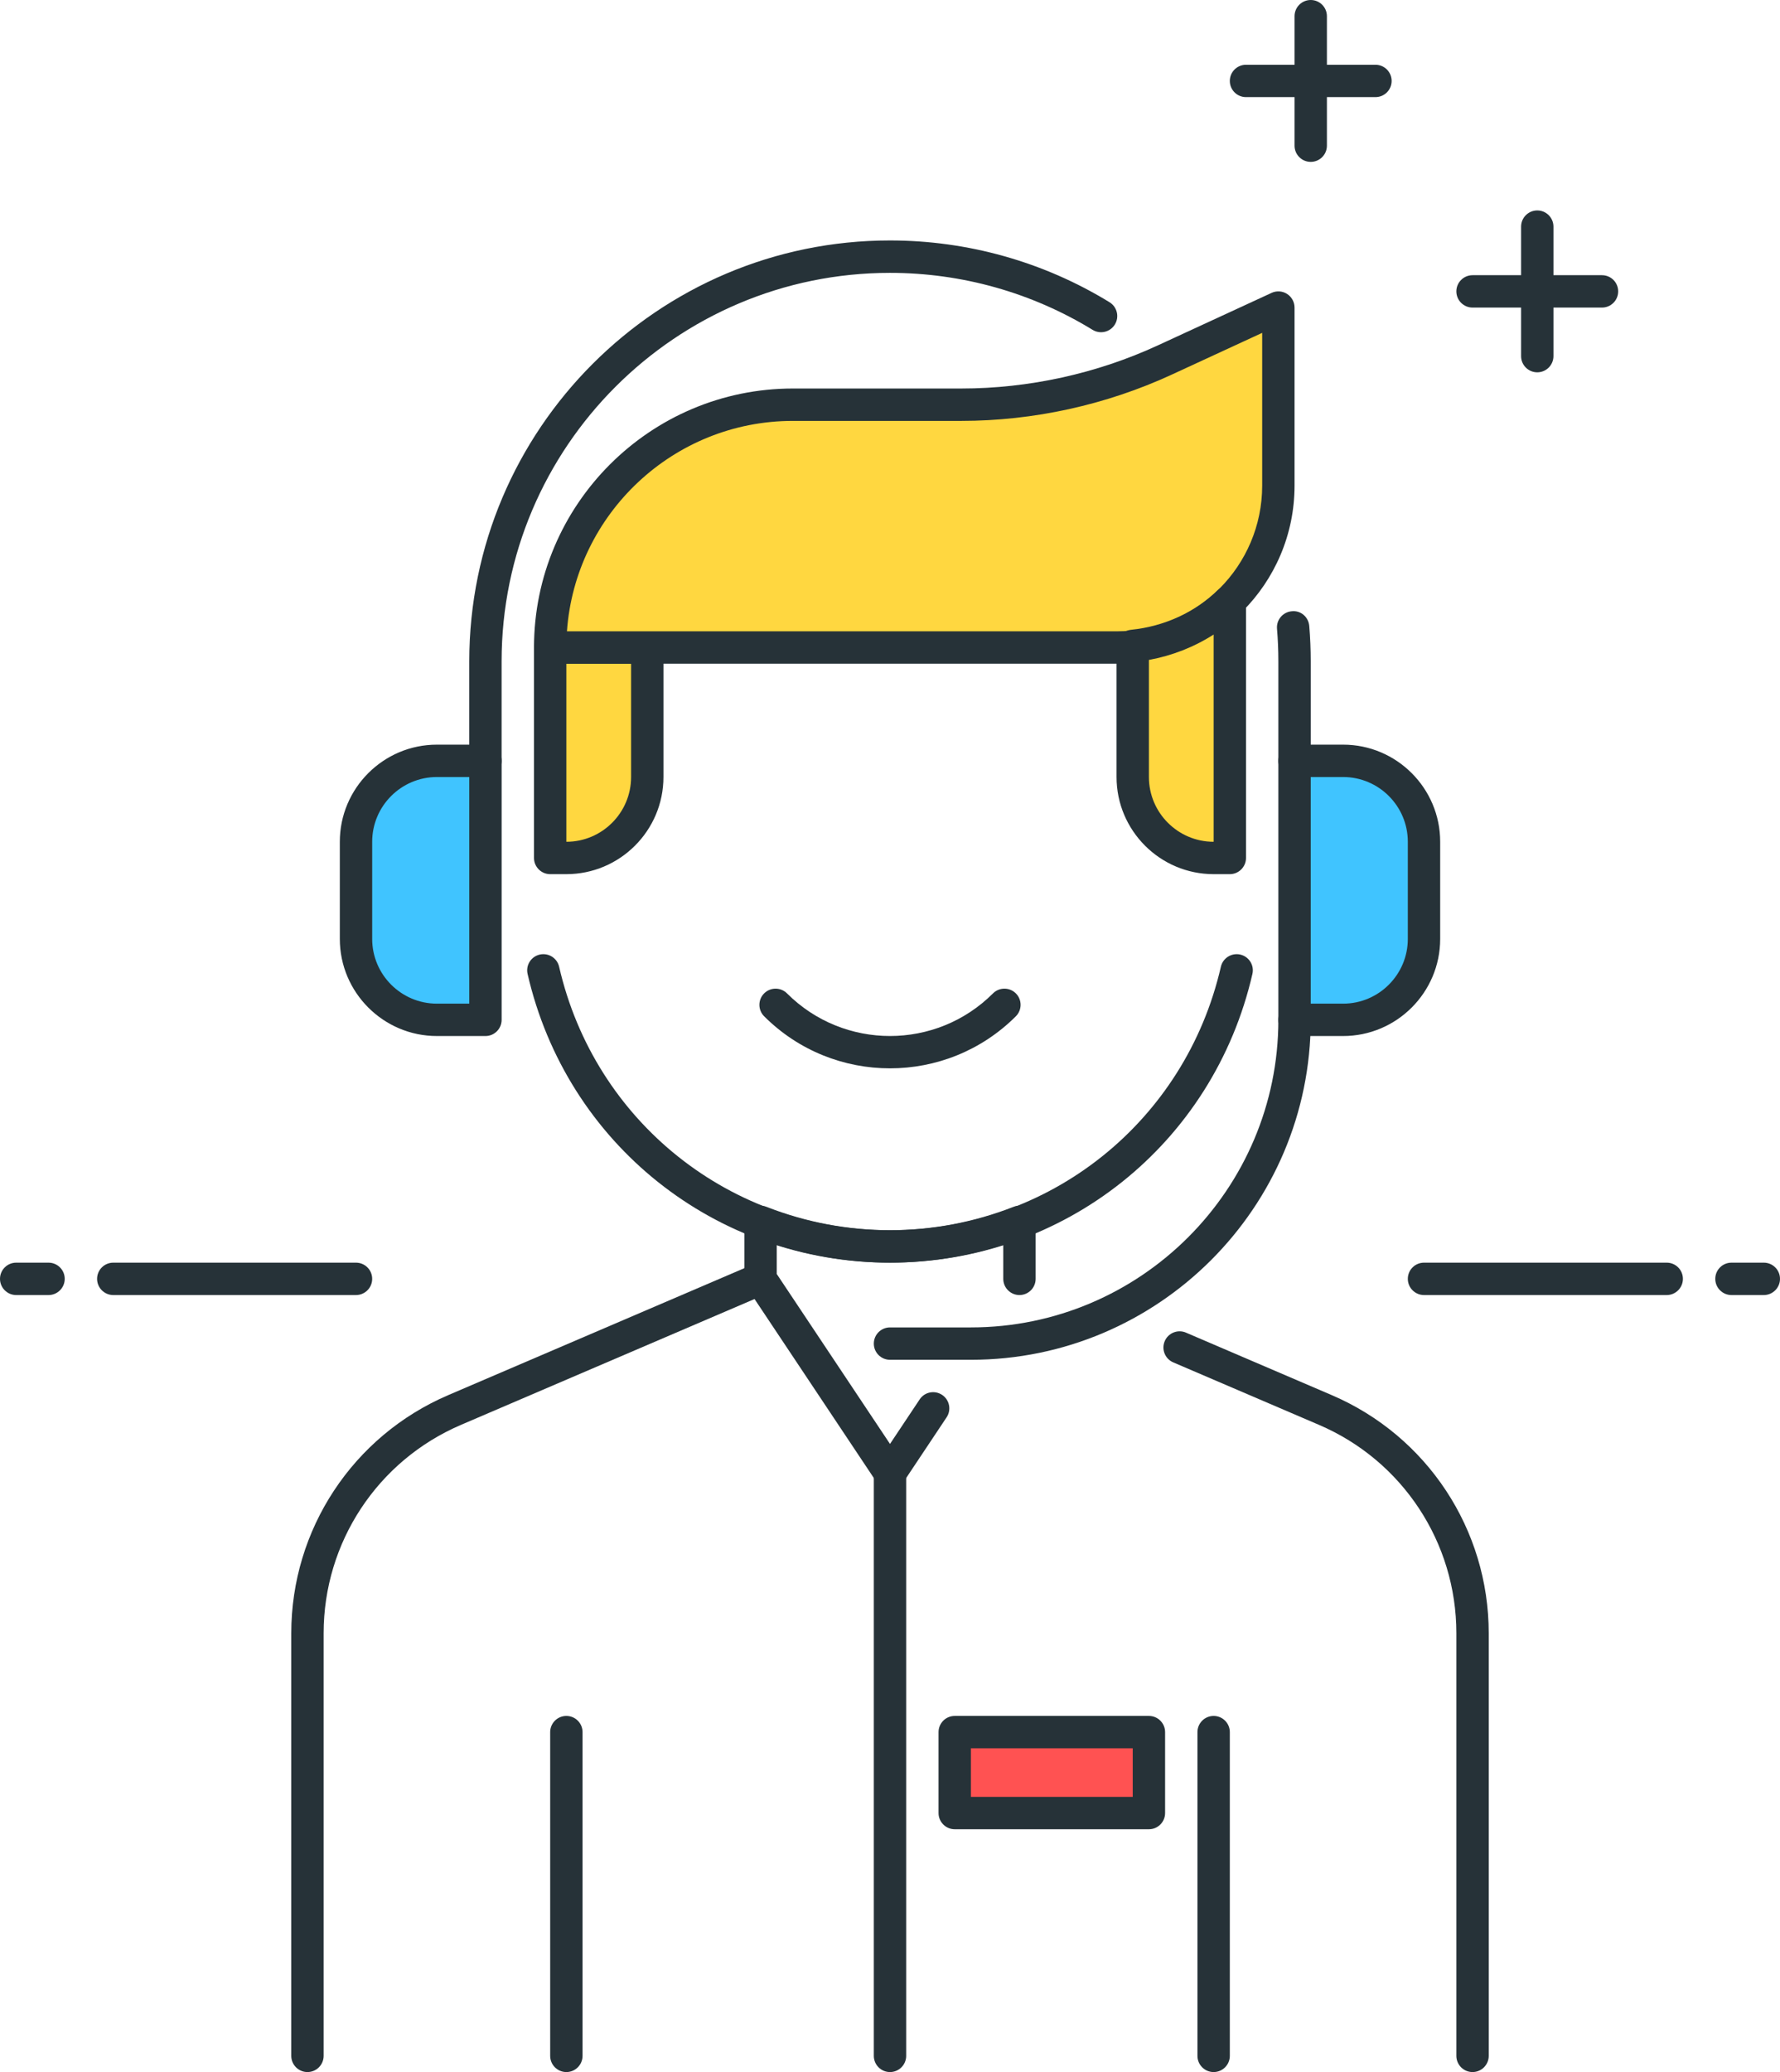 <?xml version="1.0" encoding="UTF-8"?>
<svg width="55px" height="64px" viewBox="0 0 55 64" version="1.1" xmlns="http://www.w3.org/2000/svg" xmlns:xlink="http://www.w3.org/1999/xlink">
    <title>customer-service@3x</title>
    <g id="Page-1" stroke="none" stroke-width="1" fill="none" fill-rule="evenodd">
        <g id="customer-service" fill-rule="nonzero">
            <path d="M11,40 L3.5,40 C3.224,40 3,39.776 3,39.5 C3,39.224 3.224,39 3.5,39 L11,39 C11.276,39 11.5,39.224 11.5,39.5 C11.5,39.776 11.276,40 11,40 Z" id="Path" fill="#263238"></path>
            <path d="M1.5,40 L0.5,40 C0.224,40 0,39.776 0,39.5 C0,39.224 0.224,39 0.5,39 L1.5,39 C1.776,39 2,39.224 2,39.5 C2,39.776 1.776,40 1.5,40 Z" id="Path" fill="#263238"></path>
            <path d="M51.5,40 L44,40 C43.724,40 43.5,39.776 43.5,39.5 C43.5,39.224 43.724,39 44,39 L51.5,39 C51.776,39 52,39.224 52,39.5 C52,39.776 51.776,40 51.5,40 Z" id="Path" fill="#263238"></path>
            <path d="M54.5,40 L53.5,40 C53.224,40 53,39.776 53,39.5 C53,39.224 53.224,39 53.5,39 L54.5,39 C54.776,39 55,39.224 55,39.5 C55,39.776 54.776,40 54.5,40 Z" id="Path" fill="#263238"></path>
            <path d="M27.5,39 C22.113,39 17.509,35.333 16.302,30.083 C16.24,29.814 16.408,29.546 16.677,29.484 C16.947,29.423 17.214,29.59 17.276,29.859 C18.378,34.652 22.582,38 27.5,38 C32.418,38 36.622,34.652 37.724,29.859 C37.786,29.59 38.056,29.423 38.323,29.484 C38.593,29.546 38.761,29.814 38.698,30.083 C37.491,35.333 32.887,39 27.5,39 Z" id="Path" fill="#263238"></path>
            <g id="Group" transform="translate(16.5, 19.5)">
                <path d="M1,7 L0.5,7 L0.5,0.5 L3.5,0.5 L3.5,4.5 C3.5,5.881 2.381,7 1,7 Z" id="Path" fill="#FFD740"></path>
                <path d="M1,7.5 L0.5,7.5 C0.224,7.5 0,7.276 0,7 L0,0.5 C0,0.224 0.224,0 0.5,0 L3.5,0 C3.776,0 4,0.224 4,0.5 L4,4.5 C4,6.154 2.654,7.5 1,7.5 Z M1,1 L1,6.5 C2.103,6.5 3,5.603 3,4.5 L3,1 L1,1 Z" id="Shape" fill="#263238"></path>
            </g>
            <g id="Group" transform="translate(16.5, 9)">
                <path d="M18,11 L0.5,11 L0.5,11 C0.5,6.858 3.858,3.5 8,3.5 L13.205,3.5 C15.376,3.5 17.52,3.029 19.491,2.119 L23,0.5 L23,6 C23,8.761 20.761,11 18,11 Z" id="Path" fill="#FFD740"></path>
                <path d="M18,11.5 L0.5,11.5 C0.224,11.5 0,11.276 0,11 C0,6.589 3.589,3 8,3 L13.206,3 C15.289,3 17.39,2.539 19.282,1.665 L22.791,0.046 C22.946,-0.026 23.127,-0.013 23.27,0.079 C23.413,0.171 23.5,0.33 23.5,0.5 L23.5,6 C23.5,9.033 21.033,11.5 18,11.5 Z M1.018,10.5 L18,10.5 C20.481,10.5 22.5,8.481 22.5,6 L22.5,1.281 L19.701,2.573 C17.679,3.506 15.433,4 13.206,4 L8,4 C4.309,4 1.275,6.873 1.018,10.5 Z" id="Shape" fill="#263238"></path>
            </g>
            <g id="Group" transform="translate(34.5, 18.066)">
                <path d="M0.5,1.883 L0.5,5.934 C0.5,7.315 1.619,8.434 3,8.434 L3.5,8.434 L3.5,0.499 C2.711,1.273 1.662,1.766 0.5,1.883 Z" id="Path" fill="#FFD740"></path>
                <path d="M3.5,8.934 L3,8.934 C1.346,8.934 0,7.588 0,5.934 L0,1.884 C0,1.627 0.194,1.412 0.45,1.386 C1.479,1.282 2.438,0.841 3.15,0.142 C3.294,0.002 3.508,-0.039 3.693,0.038 C3.879,0.116 4,0.298 4,0.499 L4,8.434 C4,8.71 3.776,8.934 3.5,8.934 Z M1,2.317 L1,5.934 C1,7.037 1.897,7.934 3,7.934 L3,1.533 C2.399,1.918 1.718,2.186 1,2.317 Z" id="Shape" fill="#263238"></path>
            </g>
            <path d="M27.5,32.998 C26.091,32.998 24.683,32.462 23.611,31.39 C23.416,31.195 23.416,30.878 23.611,30.683 C23.806,30.488 24.123,30.488 24.318,30.683 C26.073,32.438 28.927,32.438 30.682,30.683 C30.877,30.488 31.194,30.488 31.389,30.683 C31.584,30.878 31.584,31.195 31.389,31.39 C30.317,32.461 28.909,32.998 27.5,32.998 Z" id="Path" fill="#263238"></path>
            <path d="M40,24 C39.724,24 39.5,23.776 39.5,23.5 L39.5,20.427 C39.5,20.088 39.486,19.752 39.458,19.42 C39.435,19.145 39.639,18.903 39.915,18.88 C40.199,18.85 40.432,19.062 40.455,19.337 C40.485,19.696 40.5,20.06 40.5,20.427 L40.5,23.5 C40.5,23.776 40.276,24 40,24 Z" id="Path" fill="#263238"></path>
            <path d="M15,24 C14.724,24 14.5,23.776 14.5,23.5 L14.5,20.427 C14.5,13.259 20.332,7.427 27.5,7.427 C29.9,7.427 32.246,8.087 34.283,9.335 C34.518,9.479 34.593,9.787 34.448,10.023 C34.304,10.258 33.996,10.332 33.76,10.188 C31.88,9.037 29.715,8.428 27.499,8.428 C20.882,8.428 15.499,13.811 15.499,20.428 L15.499,23.5 C15.5,23.776 15.276,24 15,24 Z" id="Path" fill="#263238"></path>
            <g id="Group" transform="translate(10.5, 23)">
                <path d="M4.5,8.5 L3,8.5 C1.619,8.5 0.5,7.381 0.5,6 L0.5,3 C0.5,1.619 1.619,0.5 3,0.5 L4.5,0.5 L4.5,8.5 Z" id="Path" fill="#40C4FF"></path>
                <path d="M4.5,9 L3,9 C1.346,9 0,7.654 0,6 L0,3 C0,1.346 1.346,0 3,0 L4.5,0 C4.776,0 5,0.224 5,0.5 L5,8.5 C5,8.776 4.776,9 4.5,9 Z M3,1 C1.897,1 1,1.897 1,3 L1,6 C1,7.103 1.897,8 3,8 L4,8 L4,1 L3,1 Z" id="Shape" fill="#263238"></path>
            </g>
            <g id="Group" transform="translate(39.5, 23)">
                <path d="M0.5,0.5 L2,0.5 C3.381,0.5 4.5,1.619 4.5,3 L4.5,6 C4.5,7.381 3.381,8.5 2,8.5 L0.5,8.5 L0.5,0.5 Z" id="Path" fill="#40C4FF"></path>
                <path d="M2,9 L0.5,9 C0.224,9 0,8.776 0,8.5 L0,0.5 C0,0.224 0.224,0 0.5,0 L2,0 C3.654,0 5,1.346 5,3 L5,6 C5,7.654 3.654,9 2,9 Z M1,8 L2,8 C3.103,8 4,7.103 4,6 L4,3 C4,1.897 3.103,1 2,1 L1,1 L1,8 Z" id="Shape" fill="#263238"></path>
            </g>
            <path d="M30,42 L27.5,42 C27.224,42 27,41.776 27,41.5 C27,41.224 27.224,41 27.5,41 L30,41 C35.238,41 39.5,36.738 39.5,31.5 C39.5,31.224 39.724,31 40,31 C40.276,31 40.5,31.224 40.5,31.5 C40.5,37.29 35.79,42 30,42 Z" id="Path" fill="#263238"></path>
            <path d="M37.5,64 C37.224,64 37,63.776 37,63.5 L37,53.5 C37,53.224 37.224,53 37.5,53 C37.776,53 38,53.224 38,53.5 L38,63.5 C38,63.776 37.776,64 37.5,64 Z" id="Path" fill="#263238"></path>
            <path d="M17.5,64 C17.224,64 17,63.776 17,63.5 L17,53.5 C17,53.224 17.224,53 17.5,53 C17.776,53 18,53.224 18,53.5 L18,63.5 C18,63.776 17.776,64 17.5,64 Z" id="Path" fill="#263238"></path>
            <path d="M9.5,64 C9.224,64 9,63.776 9,63.5 L9,50.445 C9,47.241 10.903,44.355 13.849,43.092 L23.304,39.04 C23.555,38.93 23.851,39.048 23.96,39.303 C24.069,39.556 23.951,39.85 23.697,39.959 L14.242,44.011 C11.665,45.116 10,47.641 10,50.445 L10,63.5 C10,63.776 9.776,64 9.5,64 Z" id="Path" fill="#263238"></path>
            <path d="M45.5,64 C45.224,64 45,63.776 45,63.5 L45,50.445 C45,47.641 43.335,45.115 40.758,44.011 L36.252,42.08 C35.998,41.971 35.88,41.677 35.989,41.424 C36.097,41.17 36.393,41.052 36.645,41.161 L41.151,43.092 C44.096,44.354 46,47.24 46,50.445 L46,63.5 C46,63.776 45.776,64 45.5,64 Z" id="Path" fill="#263238"></path>
            <path d="M27.5,46 L27.5,46 C27.333,46 27.177,45.917 27.084,45.777 L23.084,39.777 C23.029,39.695 23,39.599 23,39.5 L23,37.74 C23,37.575 23.082,37.42 23.218,37.327 C23.354,37.234 23.529,37.214 23.682,37.275 C26.141,38.238 28.859,38.238 31.318,37.275 C31.471,37.214 31.646,37.234 31.782,37.327 C31.919,37.42 32,37.575 32,37.74 L32,39.5 C32,39.776 31.776,40 31.5,40 C31.224,40 31,39.776 31,39.5 L31,38.449 C28.728,39.181 26.272,39.181 24,38.449 L24,39.349 L27.5,44.599 L28.417,43.223 C28.569,42.993 28.879,42.931 29.11,43.084 C29.34,43.237 29.402,43.548 29.249,43.777 L27.916,45.777 C27.823,45.917 27.667,46 27.5,46 Z" id="Path" fill="#263238"></path>
            <g id="Group" transform="translate(29, 53)">
                <rect id="Rectangle" fill="#FF5252" x="0.5" y="0.5" width="6" height="2.5"></rect>
                <path d="M6.5,3.5 L0.5,3.5 C0.224,3.5 0,3.276 0,3 L0,0.5 C0,0.224 0.224,0 0.5,0 L6.5,0 C6.776,0 7,0.224 7,0.5 L7,3 C7,3.276 6.776,3.5 6.5,3.5 Z M1,2.5 L6,2.5 L6,1 L1,1 L1,2.5 Z" id="Shape" fill="#263238"></path>
            </g>
            <path d="M42.5,3 L38.5,3 C38.224,3 38,2.776 38,2.5 C38,2.224 38.224,2 38.5,2 L42.5,2 C42.776,2 43,2.224 43,2.5 C43,2.776 42.776,3 42.5,3 Z" id="Path" fill="#263238"></path>
            <path d="M40.5,5 C40.224,5 40,4.776 40,4.5 L40,0.5 C40,0.224 40.224,0 40.5,0 C40.776,0 41,0.224 41,0.5 L41,4.5 C41,4.776 40.776,5 40.5,5 Z" id="Path" fill="#263238"></path>
            <path d="M49.5,9.5 L45.5,9.5 C45.224,9.5 45,9.276 45,9 C45,8.724 45.224,8.5 45.5,8.5 L49.5,8.5 C49.776,8.5 50,8.724 50,9 C50,9.276 49.776,9.5 49.5,9.5 Z" id="Path" fill="#263238"></path>
            <path d="M47.5,11.5 C47.224,11.5 47,11.276 47,11 L47,7 C47,6.724 47.224,6.5 47.5,6.5 C47.776,6.5 48,6.724 48,7 L48,11 C48,11.276 47.776,11.5 47.5,11.5 Z" id="Path" fill="#263238"></path>
            <path d="M27.5,64 C27.224,64 27,63.776 27,63.5 L27,45.5 C27,45.224 27.224,45 27.5,45 C27.776,45 28,45.224 28,45.5 L28,63.5 C28,63.776 27.776,64 27.5,64 Z" id="Path" fill="#263238"></path>
        </g>
    </g>
</svg>